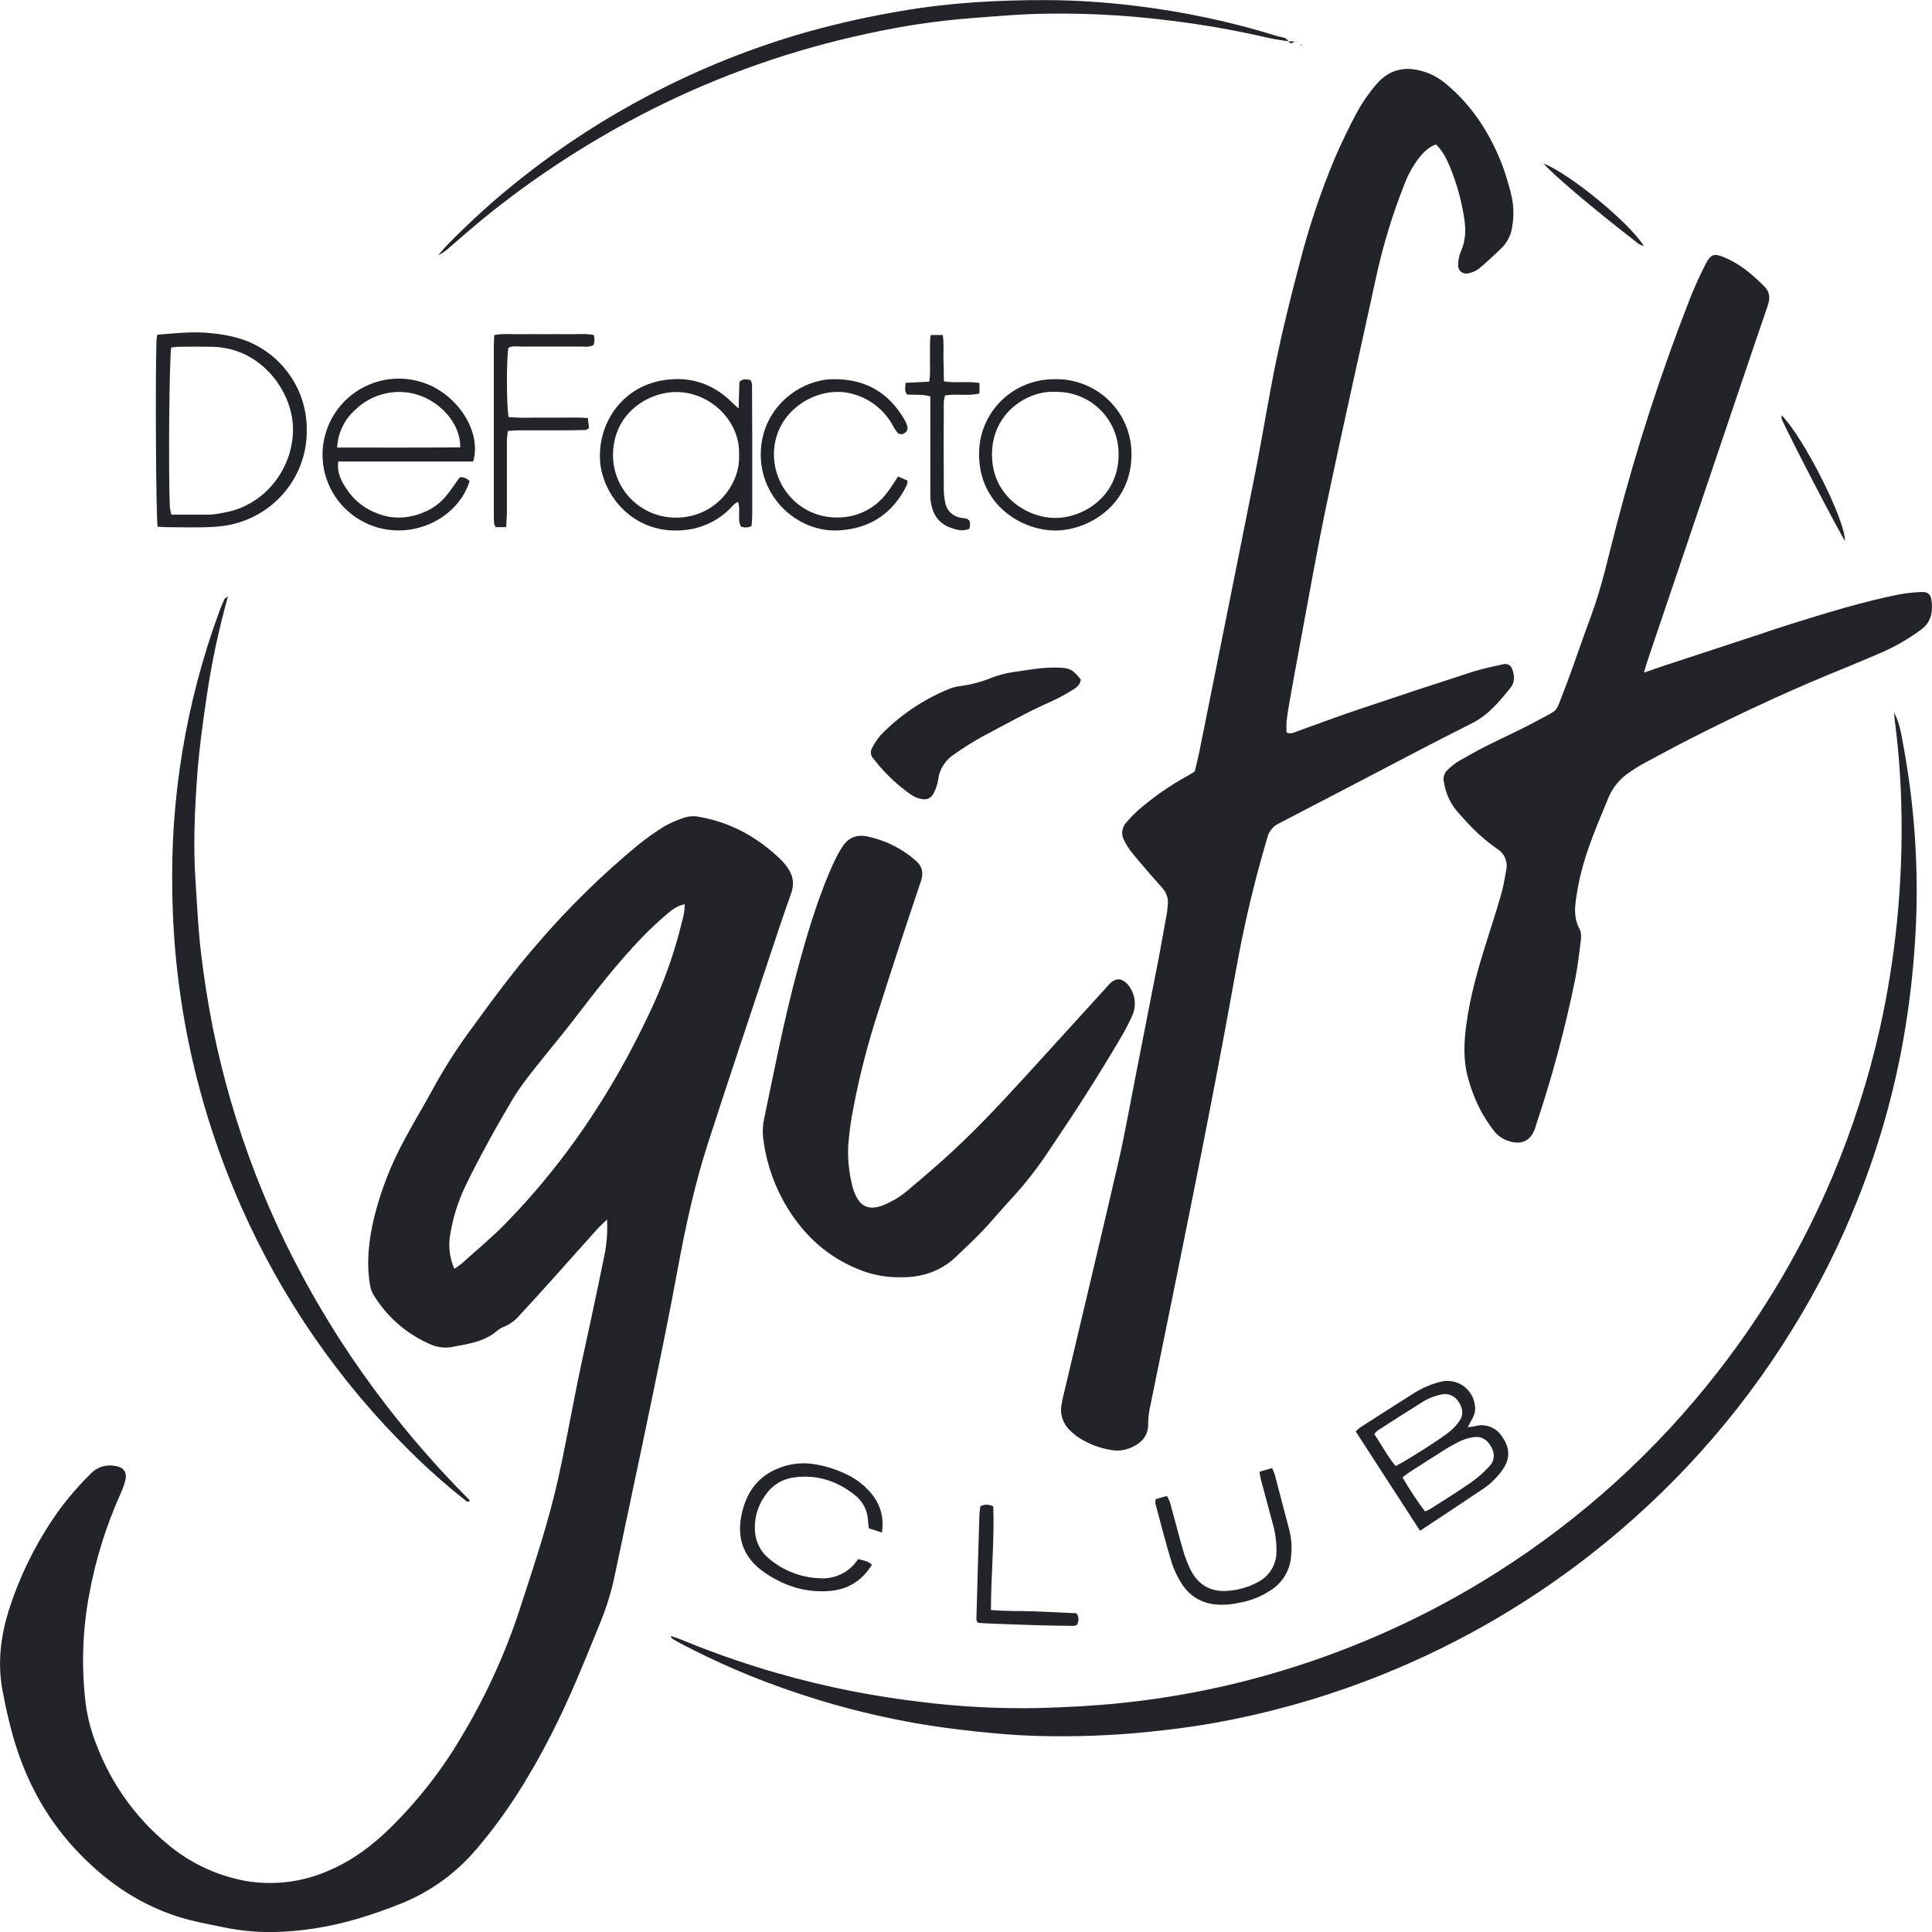 <svg width="40" height="40" viewBox="0 0 40 40" fill="none" xmlns="http://www.w3.org/2000/svg">
<g clip-path="url(#clip0_58_1444)">
<path d="M12.568 25.249C12.471 25.344 12.405 25.4 12.35 25.465C12.024 25.826 11.703 26.189 11.379 26.551C11.175 26.776 10.971 27.001 10.765 27.224C10.676 27.331 10.563 27.416 10.434 27.47C10.385 27.488 10.339 27.514 10.299 27.548C10.021 27.789 9.67 27.827 9.33 27.893C9.174 27.914 9.014 27.887 8.873 27.816C8.394 27.6 7.993 27.244 7.725 26.794C7.692 26.734 7.67 26.668 7.661 26.6C7.58 26.131 7.637 25.669 7.745 25.211C7.884 24.648 8.095 24.105 8.374 23.596C8.573 23.221 8.795 22.859 8.996 22.486C9.227 22.07 9.485 21.669 9.769 21.286C10.207 20.683 10.65 20.083 11.142 19.521C11.77 18.791 12.459 18.115 13.202 17.501C13.377 17.359 13.561 17.228 13.753 17.109C13.875 17.042 14.002 16.985 14.134 16.939C14.249 16.896 14.374 16.888 14.494 16.916C15.147 17.033 15.699 17.344 16.171 17.802C16.208 17.839 16.242 17.878 16.274 17.92C16.41 18.094 16.46 18.277 16.379 18.499C16.21 18.971 16.053 19.447 15.895 19.923C15.476 21.187 15.051 22.448 14.643 23.716C14.377 24.548 14.192 25.401 14.034 26.259C13.867 27.169 13.68 28.075 13.493 28.98C13.245 30.182 12.985 31.382 12.735 32.583C12.666 32.922 12.566 33.254 12.436 33.575C12.119 34.351 11.81 35.131 11.429 35.88C10.994 36.732 10.5 37.542 9.875 38.271C9.45 38.779 8.905 39.172 8.288 39.418C7.705 39.648 7.111 39.838 6.489 39.93C5.884 40.021 5.28 40.035 4.673 39.911C4.333 39.841 3.991 39.782 3.66 39.675C2.82 39.401 2.129 38.905 1.538 38.263C0.921 37.592 0.512 36.807 0.266 35.936C0.18 35.628 0.111 35.315 0.052 35.001C-0.06 34.4 0.021 33.81 0.216 33.237C0.457 32.514 0.81 31.832 1.26 31.215C1.449 30.966 1.655 30.731 1.877 30.511C1.94 30.445 2.019 30.396 2.106 30.367C2.193 30.339 2.285 30.333 2.375 30.349C2.559 30.372 2.638 30.48 2.593 30.655C2.569 30.748 2.536 30.839 2.496 30.926C2.197 31.589 1.98 32.285 1.849 33C1.707 33.749 1.682 34.516 1.774 35.273C1.813 35.565 1.888 35.85 1.998 36.124C2.296 36.913 2.793 37.614 3.441 38.158C3.911 38.562 4.481 38.833 5.092 38.944C5.671 39.041 6.266 38.967 6.802 38.73C7.282 38.528 7.69 38.224 8.061 37.864C8.657 37.281 9.171 36.62 9.589 35.899C10.075 35.08 10.47 34.21 10.765 33.306C11.053 32.417 11.351 31.532 11.555 30.62C11.681 30.055 11.784 29.484 11.898 28.917C11.936 28.722 11.975 28.527 12.016 28.333C12.18 27.572 12.348 26.813 12.501 26.051C12.56 25.788 12.583 25.518 12.568 25.249ZM9.408 26.27C9.479 26.216 9.524 26.192 9.562 26.158C9.858 25.891 10.166 25.636 10.445 25.353C11.69 24.086 12.661 22.63 13.419 21.031C13.722 20.408 13.957 19.755 14.12 19.083C14.156 18.965 14.175 18.844 14.178 18.722C14.024 18.749 13.913 18.836 13.81 18.924C13.639 19.07 13.473 19.223 13.316 19.384C12.784 19.932 12.319 20.537 11.855 21.142C11.676 21.375 11.486 21.6 11.303 21.83C11.049 22.148 10.787 22.46 10.581 22.813C10.43 23.075 10.275 23.335 10.131 23.601C9.958 23.92 9.786 24.241 9.63 24.568C9.474 24.897 9.368 25.246 9.314 25.605C9.282 25.831 9.315 26.062 9.408 26.27Z" fill="#22242A"/>
<path d="M29.729 2.99C29.57 3.049 29.463 3.161 29.367 3.285C29.247 3.445 29.151 3.621 29.08 3.807C28.837 4.418 28.644 5.047 28.502 5.688C28.163 7.251 27.809 8.809 27.48 10.374C27.28 11.32 27.114 12.274 26.936 13.225C26.858 13.642 26.783 14.058 26.708 14.475C26.681 14.628 26.654 14.782 26.637 14.936C26.632 15.012 26.632 15.088 26.637 15.164C26.725 15.208 26.794 15.164 26.865 15.138C27.281 14.989 27.695 14.833 28.116 14.692C28.904 14.426 29.695 14.165 30.488 13.909C30.693 13.843 30.908 13.801 31.119 13.753C31.157 13.741 31.198 13.745 31.233 13.763C31.269 13.781 31.295 13.813 31.308 13.85C31.358 13.986 31.37 14.121 31.271 14.243C31.047 14.52 30.821 14.795 30.495 14.964C30.203 15.115 29.907 15.261 29.614 15.413C28.568 15.958 27.523 16.508 26.475 17.05C26.417 17.078 26.366 17.118 26.326 17.167C26.285 17.217 26.256 17.275 26.24 17.337C25.967 18.256 25.747 19.191 25.58 20.136C25.406 21.105 25.225 22.073 25.036 23.041C24.822 24.144 24.601 25.244 24.378 26.346C24.195 27.252 24.008 28.158 23.825 29.064C23.792 29.198 23.773 29.336 23.771 29.474C23.779 29.714 23.648 29.875 23.398 29.979C23.268 30.033 23.125 30.046 22.987 30.018C22.764 29.979 22.551 29.898 22.358 29.78C22.285 29.733 22.218 29.678 22.156 29.618C22.082 29.55 22.027 29.464 21.996 29.369C21.965 29.273 21.959 29.172 21.979 29.074C21.995 28.98 22.017 28.888 22.04 28.795C22.411 27.223 22.787 25.651 23.151 24.077C23.28 23.521 23.378 22.959 23.488 22.399C23.655 21.552 23.821 20.704 23.986 19.856C24.048 19.531 24.104 19.21 24.162 18.887C24.17 18.844 24.169 18.801 24.175 18.758C24.187 18.689 24.182 18.619 24.161 18.553C24.141 18.487 24.105 18.426 24.057 18.376C23.924 18.227 23.792 18.077 23.662 17.925C23.572 17.82 23.483 17.714 23.398 17.605C23.357 17.549 23.321 17.49 23.289 17.429C23.207 17.286 23.212 17.148 23.324 17.022C23.397 16.937 23.476 16.856 23.559 16.78C23.879 16.501 24.23 16.257 24.604 16.053C24.642 16.032 24.678 16.008 24.736 15.973C24.767 15.838 24.806 15.689 24.836 15.54C25.223 13.617 25.608 11.694 25.992 9.77C26.146 8.991 26.269 8.204 26.431 7.426C26.566 6.777 26.729 6.127 26.898 5.486C27.087 4.74 27.33 4.009 27.626 3.298C27.772 2.956 27.935 2.621 28.111 2.294C28.218 2.105 28.342 1.927 28.482 1.762C28.759 1.426 29.117 1.343 29.564 1.511C29.717 1.573 29.858 1.662 29.98 1.773C30.508 2.224 30.863 2.792 31.108 3.431C31.185 3.643 31.249 3.858 31.299 4.077C31.34 4.273 31.345 4.475 31.311 4.672C31.293 4.846 31.215 5.009 31.091 5.133C30.936 5.283 30.777 5.432 30.61 5.57C30.547 5.615 30.474 5.646 30.397 5.659C30.371 5.665 30.345 5.666 30.319 5.66C30.293 5.654 30.269 5.643 30.249 5.626C30.229 5.609 30.213 5.588 30.202 5.564C30.192 5.54 30.187 5.514 30.189 5.487C30.189 5.393 30.208 5.299 30.243 5.211C30.358 4.961 30.352 4.71 30.303 4.449C30.246 4.108 30.151 3.774 30.019 3.454C29.946 3.282 29.867 3.119 29.729 2.99Z" fill="#22242A"/>
<path d="M34.036 13.926C34.196 13.872 34.308 13.829 34.423 13.792C35.065 13.58 35.708 13.369 36.351 13.159C36.598 13.077 36.844 12.992 37.092 12.915C37.83 12.686 38.567 12.456 39.323 12.306C39.477 12.279 39.633 12.262 39.789 12.257C39.908 12.251 39.971 12.303 39.988 12.42C40.023 12.663 39.988 12.883 39.766 13.042C39.521 13.222 39.258 13.375 38.98 13.499C38.59 13.669 38.196 13.828 37.803 13.991C36.858 14.385 35.931 14.82 35.018 15.284C34.678 15.456 34.342 15.639 34.006 15.82C33.915 15.869 33.828 15.928 33.742 15.986C33.538 16.12 33.38 16.313 33.291 16.54C33.074 17.068 32.844 17.591 32.715 18.149C32.676 18.317 32.647 18.487 32.624 18.658C32.597 18.858 32.602 19.051 32.705 19.238C32.742 19.307 32.736 19.408 32.727 19.491C32.694 19.757 32.662 20.024 32.61 20.286C32.403 21.303 32.134 22.305 31.803 23.289C31.795 23.313 31.79 23.339 31.781 23.363C31.692 23.617 31.509 23.708 31.249 23.628C31.122 23.592 31.01 23.516 30.929 23.412C30.84 23.295 30.758 23.172 30.685 23.045C30.556 22.81 30.457 22.559 30.389 22.299C30.293 21.942 30.31 21.578 30.358 21.217C30.436 20.633 30.597 20.067 30.774 19.506C30.878 19.176 30.985 18.848 31.08 18.515C31.128 18.35 31.155 18.179 31.186 18.009C31.203 17.928 31.195 17.844 31.163 17.767C31.132 17.691 31.077 17.626 31.007 17.581C30.865 17.482 30.729 17.374 30.601 17.257C30.438 17.101 30.285 16.936 30.14 16.764C30.011 16.599 29.927 16.404 29.896 16.198C29.883 16.152 29.884 16.104 29.897 16.058C29.91 16.012 29.936 15.971 29.971 15.939C30.039 15.872 30.114 15.813 30.195 15.762C30.381 15.654 30.572 15.546 30.765 15.449C31.121 15.269 31.486 15.107 31.837 14.916C32.28 14.674 32.193 14.779 32.37 14.328C32.571 13.814 32.741 13.287 32.935 12.769C33.167 12.152 33.3 11.508 33.468 10.875C33.88 9.286 34.387 7.722 34.985 6.192C35.077 5.96 35.18 5.73 35.293 5.506C35.422 5.248 35.48 5.232 35.743 5.347C36.05 5.483 36.299 5.699 36.532 5.934C36.65 6.053 36.649 6.182 36.596 6.337C36.223 7.424 35.858 8.514 35.489 9.603C35.03 10.962 34.57 12.321 34.11 13.68C34.088 13.743 34.071 13.81 34.036 13.926Z" fill="#22242A"/>
<path d="M18.634 26.444C18.335 26.449 18.039 26.392 17.764 26.275C17.31 26.092 16.91 25.799 16.599 25.422C16.154 24.884 15.876 24.23 15.798 23.538C15.785 23.408 15.794 23.278 15.823 23.152C16.036 22.128 16.236 21.101 16.508 20.09C16.692 19.406 16.892 18.725 17.168 18.07C17.215 17.959 17.265 17.849 17.319 17.74C17.353 17.671 17.395 17.605 17.436 17.538C17.562 17.335 17.752 17.268 17.975 17.322C18.343 17.401 18.683 17.573 18.964 17.822C19.091 17.938 19.127 18.061 19.069 18.238C18.767 19.131 18.474 20.026 18.189 20.924C17.973 21.581 17.8 22.252 17.67 22.931C17.617 23.194 17.581 23.46 17.561 23.727C17.548 24.03 17.583 24.334 17.666 24.625C17.671 24.642 17.678 24.658 17.684 24.674C17.801 24.986 17.987 25.07 18.295 24.95C18.488 24.869 18.667 24.758 18.824 24.62C19.135 24.357 19.446 24.092 19.744 23.815C20.323 23.277 20.857 22.694 21.389 22.111L22.878 20.475C22.913 20.436 22.946 20.396 22.983 20.36C23.097 20.249 23.21 20.248 23.324 20.356C23.406 20.441 23.461 20.547 23.484 20.662C23.507 20.777 23.496 20.896 23.452 21.005C23.375 21.179 23.287 21.348 23.189 21.511C22.736 22.28 22.254 23.03 21.753 23.77C21.503 24.155 21.22 24.518 20.907 24.855C20.722 25.05 20.554 25.261 20.369 25.456C20.184 25.65 19.988 25.834 19.793 26.02C19.464 26.334 19.057 26.454 18.634 26.444Z" fill="#22242A"/>
<path d="M39.216 14.753C39.335 14.974 39.367 15.224 39.413 15.468C39.62 16.601 39.709 17.752 39.677 18.903C39.654 19.62 39.59 20.336 39.484 21.046C39.292 22.347 38.947 23.621 38.458 24.843C38.091 25.768 37.643 26.66 37.118 27.507C36.56 28.416 35.92 29.272 35.206 30.066C34.515 30.833 33.758 31.539 32.944 32.176C31.527 33.286 29.949 34.174 28.264 34.81C27.257 35.191 26.217 35.478 25.157 35.669C24.713 35.749 24.264 35.806 23.814 35.853C23.044 35.933 22.27 35.962 21.495 35.941C20.931 35.926 20.368 35.871 19.809 35.803C18.644 35.66 17.498 35.395 16.39 35.014C15.6 34.746 14.833 34.416 14.095 34.028C14.034 33.996 13.975 33.961 13.915 33.925C13.905 33.919 13.902 33.903 13.885 33.871C13.957 33.895 14.014 33.91 14.067 33.932C15.101 34.362 16.172 34.698 17.266 34.936C17.852 35.063 18.443 35.161 19.039 35.233C19.859 35.337 20.685 35.38 21.512 35.363C22.077 35.347 22.643 35.319 23.204 35.26C24.345 35.143 25.472 34.916 26.569 34.582C28.125 34.109 29.61 33.43 30.982 32.561C32.748 31.444 34.304 30.03 35.582 28.381C36.541 27.149 37.333 25.796 37.939 24.359C38.355 23.37 38.683 22.347 38.919 21.301C39.079 20.584 39.196 19.858 39.271 19.127C39.356 18.292 39.387 17.453 39.363 16.614C39.347 16.043 39.302 15.473 39.228 14.906C39.221 14.856 39.22 14.804 39.216 14.753Z" fill="#22242A"/>
<path d="M4.717 12.359C4.526 13.04 4.379 13.734 4.277 14.434C4.2 14.956 4.128 15.479 4.087 16.004C4.033 16.736 3.998 17.47 4.046 18.207C4.079 18.707 4.1 19.207 4.159 19.706C4.22 20.23 4.302 20.75 4.404 21.267C4.612 22.3 4.906 23.314 5.286 24.298C5.541 24.959 5.834 25.606 6.164 26.234C6.693 27.247 7.313 28.212 8.014 29.116C8.459 29.692 8.935 30.244 9.439 30.769C9.535 30.869 9.632 30.968 9.73 31.068C9.675 31.122 9.647 31.068 9.621 31.052C9.226 30.739 8.849 30.405 8.492 30.05C7.019 28.598 5.834 26.882 4.999 24.994C4.536 23.95 4.181 22.862 3.94 21.747C3.71 20.681 3.585 19.596 3.568 18.506C3.522 16.515 3.852 14.533 4.54 12.662C4.573 12.572 4.61 12.485 4.649 12.399C4.658 12.381 4.689 12.374 4.709 12.361L4.717 12.359Z" fill="#22242A"/>
<path d="M22.377 14.069C22.365 14.177 22.289 14.236 22.207 14.285C22.067 14.372 21.921 14.451 21.771 14.52C21.279 14.737 20.81 15.001 20.335 15.252C20.138 15.362 19.947 15.482 19.763 15.612C19.67 15.67 19.592 15.747 19.533 15.839C19.474 15.93 19.437 16.034 19.424 16.141C19.409 16.235 19.38 16.327 19.336 16.412C19.279 16.531 19.188 16.571 19.056 16.538C18.988 16.522 18.924 16.495 18.867 16.457C18.567 16.248 18.302 15.994 18.081 15.704C18.054 15.676 18.036 15.639 18.032 15.6C18.027 15.561 18.035 15.521 18.055 15.487C18.102 15.395 18.159 15.309 18.225 15.229C18.622 14.815 19.102 14.489 19.634 14.27C19.714 14.236 19.799 14.213 19.885 14.204C20.11 14.174 20.329 14.115 20.538 14.029C20.684 13.973 20.836 13.934 20.991 13.913C21.291 13.87 21.589 13.812 21.896 13.822C22.147 13.826 22.214 13.863 22.377 14.069Z" fill="#22242A"/>
<path d="M26.675 0.855C26.54 0.833 26.403 0.817 26.267 0.786C25.599 0.631 24.923 0.511 24.242 0.428C23.293 0.306 22.336 0.26 21.379 0.29C20.954 0.306 20.529 0.344 20.104 0.376C19.385 0.432 18.671 0.539 17.967 0.695C16.412 1.026 14.905 1.555 13.486 2.27C12.307 2.865 11.192 3.579 10.159 4.402C9.866 4.633 9.588 4.882 9.304 5.124C9.236 5.19 9.158 5.245 9.072 5.286C9.132 5.218 9.189 5.146 9.252 5.081C9.736 4.583 10.252 4.117 10.797 3.687C11.627 3.029 12.518 2.451 13.458 1.96C14.504 1.412 15.605 0.973 16.743 0.652C17.379 0.476 18.023 0.334 18.674 0.225C19.672 0.053 20.678 -0.001 21.687 0.002C22.287 0.006 22.887 0.045 23.482 0.118C24.491 0.237 25.487 0.449 26.457 0.751C26.534 0.775 26.632 0.765 26.674 0.86L26.675 0.855Z" fill="#22242A"/>
<path d="M9.796 9.555H8.381C7.923 9.555 7.464 9.555 7.004 9.555C6.971 9.788 7.065 9.954 7.167 10.112C7.323 10.355 7.555 10.539 7.828 10.636C7.99 10.699 8.165 10.725 8.339 10.713C8.504 10.7 8.665 10.658 8.815 10.588C8.975 10.517 9.116 10.411 9.228 10.278C9.332 10.152 9.422 10.015 9.519 9.882C9.557 9.877 9.596 9.882 9.632 9.897C9.668 9.912 9.699 9.935 9.722 9.966C9.475 10.731 8.58 11.163 7.776 10.909C7.378 10.782 7.046 10.504 6.854 10.134C6.662 9.765 6.625 9.335 6.752 8.939C6.877 8.542 7.155 8.211 7.526 8.018C7.897 7.825 8.329 7.786 8.728 7.911C9.451 8.13 9.984 8.927 9.796 9.555ZM6.981 9.266C7.851 9.266 8.689 9.27 9.529 9.262C9.538 8.684 8.952 8.138 8.325 8.117C8.147 8.108 7.969 8.137 7.802 8.2C7.635 8.263 7.484 8.36 7.356 8.484C7.244 8.583 7.153 8.703 7.089 8.837C7.024 8.971 6.987 9.117 6.981 9.266Z" fill="#22242A"/>
<path d="M3.263 10.904C3.229 10.65 3.214 7.873 3.239 7.068C3.239 7.026 3.248 6.985 3.255 6.93C3.636 6.9 4.005 6.856 4.378 6.899C4.586 6.917 4.791 6.957 4.99 7.017C5.387 7.146 5.732 7.396 5.976 7.733C6.221 8.069 6.352 8.473 6.351 8.888C6.36 9.351 6.205 9.803 5.913 10.164C5.622 10.526 5.212 10.774 4.756 10.866C4.602 10.895 4.447 10.911 4.291 10.915C4.019 10.922 3.752 10.918 3.482 10.915C3.411 10.916 3.345 10.909 3.263 10.904ZM3.548 10.655H4.232C4.292 10.658 4.353 10.656 4.414 10.65C4.542 10.633 4.669 10.61 4.795 10.578C5.59 10.362 6.109 9.584 6.063 8.797C6.022 8.089 5.41 7.201 4.395 7.18C4.161 7.175 3.926 7.176 3.691 7.18C3.642 7.182 3.593 7.187 3.545 7.195C3.505 7.411 3.485 9.759 3.516 10.496C3.523 10.55 3.534 10.602 3.548 10.655Z" fill="#22242A"/>
<path d="M15.292 8.459C15.299 8.237 15.304 8.067 15.309 7.905C15.385 7.832 15.46 7.851 15.545 7.872C15.557 7.902 15.565 7.934 15.57 7.966C15.572 8.303 15.574 8.641 15.574 8.978C15.574 9.541 15.574 10.103 15.574 10.665C15.574 10.741 15.565 10.817 15.56 10.892C15.526 10.908 15.489 10.918 15.452 10.92C15.415 10.921 15.377 10.916 15.342 10.903C15.256 10.749 15.342 10.568 15.281 10.393C15.199 10.419 15.159 10.489 15.105 10.54C14.901 10.742 14.643 10.883 14.361 10.945C13.177 11.19 12.419 10.25 12.42 9.446C12.42 8.678 12.925 8.026 13.68 7.882C14.193 7.784 14.665 7.897 15.066 8.247C15.127 8.305 15.189 8.363 15.292 8.459ZM15.301 9.425C15.337 8.755 14.74 8.12 14.002 8.116C13.434 8.116 12.71 8.54 12.692 9.394C12.688 9.566 12.718 9.736 12.781 9.896C12.844 10.056 12.938 10.202 13.058 10.325C13.179 10.448 13.322 10.546 13.481 10.614C13.64 10.681 13.811 10.716 13.983 10.717C14.824 10.724 15.332 10.006 15.301 9.425Z" fill="#22242A"/>
<path d="M29.4 31.693L28.068 29.636C28.095 29.608 28.124 29.582 28.155 29.558C28.512 29.329 28.869 29.099 29.228 28.873C29.409 28.753 29.608 28.663 29.818 28.609C29.898 28.588 29.981 28.584 30.062 28.598C30.143 28.612 30.221 28.643 30.289 28.689C30.357 28.735 30.414 28.795 30.457 28.866C30.5 28.936 30.527 29.014 30.536 29.096C30.55 29.182 30.536 29.27 30.496 29.347C30.464 29.408 30.43 29.468 30.388 29.549C30.451 29.54 30.496 29.536 30.543 29.526C30.644 29.498 30.752 29.503 30.85 29.54C30.949 29.577 31.033 29.644 31.091 29.732C31.236 29.929 31.278 30.14 31.153 30.36C31.1 30.449 31.037 30.532 30.964 30.606C30.894 30.682 30.815 30.751 30.729 30.81C30.296 31.103 29.863 31.387 29.4 31.693ZM29.503 31.293C29.538 31.28 29.571 31.264 29.603 31.247C29.889 31.064 30.177 30.887 30.454 30.694C30.596 30.594 30.726 30.479 30.842 30.351C30.951 30.23 30.951 30.084 30.866 29.941C30.782 29.797 30.663 29.729 30.499 29.756C30.413 29.77 30.33 29.794 30.25 29.829C30.133 29.885 30.019 29.947 29.909 30.017C29.666 30.168 29.425 30.324 29.184 30.479C29.136 30.51 29.091 30.547 29.037 30.587C29.178 30.831 29.334 31.067 29.503 31.293ZM28.895 30.352C29.113 30.248 29.891 29.753 30.038 29.618C30.103 29.561 30.161 29.497 30.211 29.426C30.308 29.289 30.287 29.151 30.194 29.017C30.158 28.958 30.103 28.912 30.038 28.886C29.973 28.86 29.902 28.855 29.834 28.873C29.681 28.905 29.536 28.967 29.407 29.055C29.105 29.242 28.808 29.433 28.509 29.627C28.488 29.647 28.47 29.671 28.455 29.696C28.605 29.912 28.723 30.15 28.895 30.352Z" fill="#22242A"/>
<path d="M21.844 7.851C22.051 7.847 22.257 7.884 22.449 7.961C22.642 8.037 22.817 8.151 22.964 8.295C23.111 8.44 23.228 8.613 23.308 8.803C23.387 8.993 23.427 9.197 23.426 9.403C23.43 10.44 22.555 10.976 21.866 10.983C21.154 10.991 20.271 10.451 20.271 9.411C20.268 9.205 20.307 9.001 20.385 8.81C20.463 8.619 20.579 8.446 20.726 8.3C20.873 8.155 21.047 8.04 21.239 7.963C21.431 7.886 21.637 7.848 21.844 7.851ZM21.844 8.113C21.288 8.083 20.538 8.535 20.538 9.412C20.538 10.266 21.252 10.718 21.839 10.723C22.448 10.727 23.166 10.257 23.159 9.404C23.16 9.233 23.128 9.063 23.062 8.904C22.997 8.746 22.9 8.602 22.777 8.481C22.654 8.361 22.509 8.266 22.348 8.203C22.188 8.139 22.017 8.109 21.844 8.113Z" fill="#22242A"/>
<path d="M18.592 9.865L18.789 9.951C18.789 9.98 18.785 10.01 18.777 10.039C18.496 10.616 18.039 10.934 17.389 10.98C16.478 11.045 15.611 10.21 15.769 9.166C15.897 8.323 16.645 7.868 17.21 7.852C17.896 7.83 18.398 8.115 18.734 8.701C18.759 8.746 18.778 8.795 18.788 8.845C18.793 8.871 18.788 8.897 18.775 8.92C18.763 8.943 18.742 8.961 18.718 8.972C18.696 8.986 18.67 8.993 18.643 8.989C18.617 8.986 18.593 8.973 18.576 8.953C18.535 8.898 18.498 8.84 18.467 8.779C18.296 8.483 18.018 8.264 17.69 8.166C17.059 7.97 16.327 8.349 16.102 8.963C15.796 9.799 16.415 10.741 17.368 10.714C17.565 10.71 17.758 10.662 17.933 10.571C18.107 10.48 18.257 10.35 18.372 10.191C18.449 10.096 18.51 9.991 18.592 9.865Z" fill="#22242A"/>
<path d="M18.259 31.729L17.99 31.643C17.982 31.582 17.974 31.535 17.971 31.481C17.966 31.377 17.939 31.274 17.89 31.182C17.841 31.09 17.773 31.009 17.689 30.946C17.328 30.662 16.917 30.526 16.451 30.587C16.33 30.601 16.213 30.641 16.109 30.704C16.005 30.768 15.916 30.853 15.848 30.954C15.677 31.186 15.601 31.475 15.637 31.761C15.663 31.961 15.765 32.143 15.922 32.27C16.216 32.519 16.585 32.662 16.97 32.676C17.109 32.686 17.249 32.663 17.377 32.608C17.506 32.553 17.619 32.468 17.706 32.36C17.729 32.333 17.748 32.306 17.768 32.279C17.843 32.299 17.902 32.311 17.959 32.333C17.992 32.35 18.024 32.37 18.054 32.393C17.851 32.722 17.564 32.906 17.183 32.939C16.687 32.982 16.238 32.837 15.833 32.56C15.419 32.279 15.252 31.884 15.347 31.392C15.44 30.91 15.688 30.546 16.172 30.378C16.402 30.295 16.649 30.275 16.89 30.319C17.129 30.36 17.361 30.438 17.577 30.549C17.747 30.637 17.899 30.757 18.023 30.902C18.122 31.013 18.195 31.145 18.236 31.289C18.277 31.432 18.284 31.582 18.259 31.729Z" fill="#22242A"/>
<path d="M10.479 10.914H10.262C10.248 10.891 10.237 10.867 10.23 10.841C10.224 10.78 10.224 10.72 10.224 10.66C10.224 9.501 10.224 8.341 10.224 7.182C10.224 7.106 10.23 7.03 10.233 6.938C10.413 6.901 10.585 6.922 10.756 6.919C10.927 6.915 11.105 6.919 11.278 6.919C11.452 6.919 11.609 6.915 11.774 6.919C11.94 6.922 12.12 6.902 12.296 6.936C12.303 6.973 12.306 7.01 12.308 7.047C12.305 7.079 12.3 7.109 12.292 7.14C12.203 7.194 12.114 7.175 12.029 7.175C11.612 7.175 11.194 7.175 10.778 7.175C10.693 7.175 10.604 7.155 10.526 7.202C10.484 7.423 10.485 8.414 10.53 8.635C10.709 8.649 10.888 8.653 11.067 8.646C11.25 8.646 11.433 8.646 11.616 8.646C11.799 8.646 11.977 8.64 12.171 8.654C12.181 8.735 12.188 8.801 12.195 8.865C12.16 8.882 12.14 8.903 12.115 8.903C11.923 8.907 11.734 8.91 11.54 8.91C11.268 8.91 11.001 8.91 10.731 8.91C10.663 8.91 10.595 8.918 10.514 8.923C10.507 8.999 10.495 9.065 10.495 9.131C10.495 9.633 10.495 10.134 10.495 10.636C10.491 10.724 10.485 10.809 10.479 10.914Z" fill="#22242A"/>
<path d="M23.927 31.038L24.159 30.972C24.185 31.014 24.207 31.059 24.224 31.105C24.314 31.43 24.396 31.755 24.489 32.079C24.529 32.221 24.58 32.358 24.644 32.49C24.807 32.821 25.079 32.974 25.45 32.934C25.658 32.916 25.86 32.855 26.044 32.755C26.16 32.695 26.258 32.605 26.326 32.493C26.394 32.381 26.429 32.253 26.428 32.123C26.431 31.924 26.404 31.726 26.348 31.535C26.267 31.235 26.186 30.935 26.106 30.634C26.093 30.586 26.087 30.536 26.076 30.472L26.336 30.394C26.357 30.434 26.375 30.477 26.39 30.52C26.494 30.912 26.595 31.304 26.699 31.697C26.739 31.865 26.75 32.04 26.731 32.212C26.723 32.346 26.685 32.477 26.62 32.595C26.555 32.712 26.464 32.815 26.355 32.893C26.135 33.05 25.881 33.151 25.614 33.191C25.444 33.228 25.269 33.235 25.097 33.209C24.972 33.19 24.852 33.144 24.747 33.076C24.641 33.007 24.55 32.917 24.482 32.812C24.39 32.676 24.317 32.528 24.265 32.373C24.138 31.96 24.032 31.541 23.92 31.125C23.918 31.096 23.92 31.066 23.927 31.038Z" fill="#22242A"/>
<path d="M19.543 7.896C19.803 7.935 20.038 7.889 20.279 7.93V8.146C20.046 8.205 19.809 8.146 19.566 8.187C19.553 8.234 19.544 8.282 19.54 8.33C19.537 8.936 19.537 9.541 19.54 10.147C19.542 10.233 19.552 10.319 19.57 10.404C19.583 10.481 19.619 10.553 19.674 10.609C19.73 10.665 19.801 10.703 19.878 10.717C19.912 10.725 19.947 10.726 19.982 10.732C19.997 10.733 20.012 10.737 20.026 10.744C20.04 10.751 20.052 10.761 20.061 10.772C20.071 10.784 20.078 10.798 20.081 10.813C20.085 10.828 20.086 10.843 20.083 10.858C20.083 10.884 20.077 10.91 20.073 10.945C19.928 11.014 19.789 10.966 19.653 10.915C19.579 10.887 19.512 10.844 19.456 10.789C19.4 10.734 19.356 10.669 19.326 10.596C19.276 10.466 19.254 10.328 19.262 10.189C19.262 9.618 19.262 9.048 19.262 8.477V8.206C19.212 8.193 19.16 8.183 19.108 8.177C19 8.171 18.885 8.172 18.782 8.17C18.712 8.085 18.749 8.012 18.747 7.926L19.237 7.902C19.271 7.732 19.248 7.569 19.254 7.407C19.261 7.254 19.241 7.098 19.27 6.935H19.518C19.546 7.098 19.53 7.254 19.533 7.407C19.536 7.561 19.541 7.717 19.543 7.896Z" fill="#22242A"/>
<path d="M20.516 33.333C20.846 33.363 21.141 33.35 21.435 33.362C21.721 33.373 22.006 33.388 22.284 33.4C22.349 33.485 22.331 33.558 22.303 33.636C22.282 33.649 22.259 33.658 22.235 33.662C21.974 33.659 21.713 33.656 21.453 33.648C21.114 33.638 20.775 33.624 20.437 33.611C20.369 33.609 20.302 33.601 20.245 33.597C20.229 33.565 20.214 33.55 20.215 33.535C20.234 32.819 20.255 32.102 20.277 31.385C20.277 31.317 20.291 31.249 20.298 31.184C20.34 31.163 20.386 31.153 20.432 31.154C20.479 31.155 20.524 31.167 20.565 31.19C20.59 31.894 20.518 32.6 20.516 33.333Z" fill="#22242A"/>
<path d="M36.887 8.598C37.342 9.055 38.206 10.769 38.198 11.196C38.1 11.064 37.022 8.991 36.888 8.674C36.883 8.649 36.883 8.623 36.887 8.598Z" fill="#22242A"/>
<path d="M31.961 3.387C32.495 3.595 33.717 4.593 34.034 5.091C33.972 5.079 33.915 5.049 33.87 5.005C33.024 4.353 32.094 3.565 31.961 3.387Z" fill="#22242A"/>
<path d="M26.67 0.857H26.8C26.742 0.915 26.705 0.901 26.674 0.852L26.67 0.857Z" fill="#22242A"/>
<path d="M4.711 12.368C4.711 12.355 4.707 12.341 4.704 12.328C4.704 12.334 4.699 12.341 4.704 12.346C4.708 12.353 4.714 12.36 4.72 12.366L4.711 12.368Z" fill="#22242A"/>
<path d="M26.93 0.941L26.93 0.921L26.955 0.931L26.93 0.941Z" fill="#22242A"/>
</g>
<defs>
<clipPath id="clip0_58_1444">
<rect width="40" height="40" fill="white"/>
</clipPath>
</defs>
</svg>
